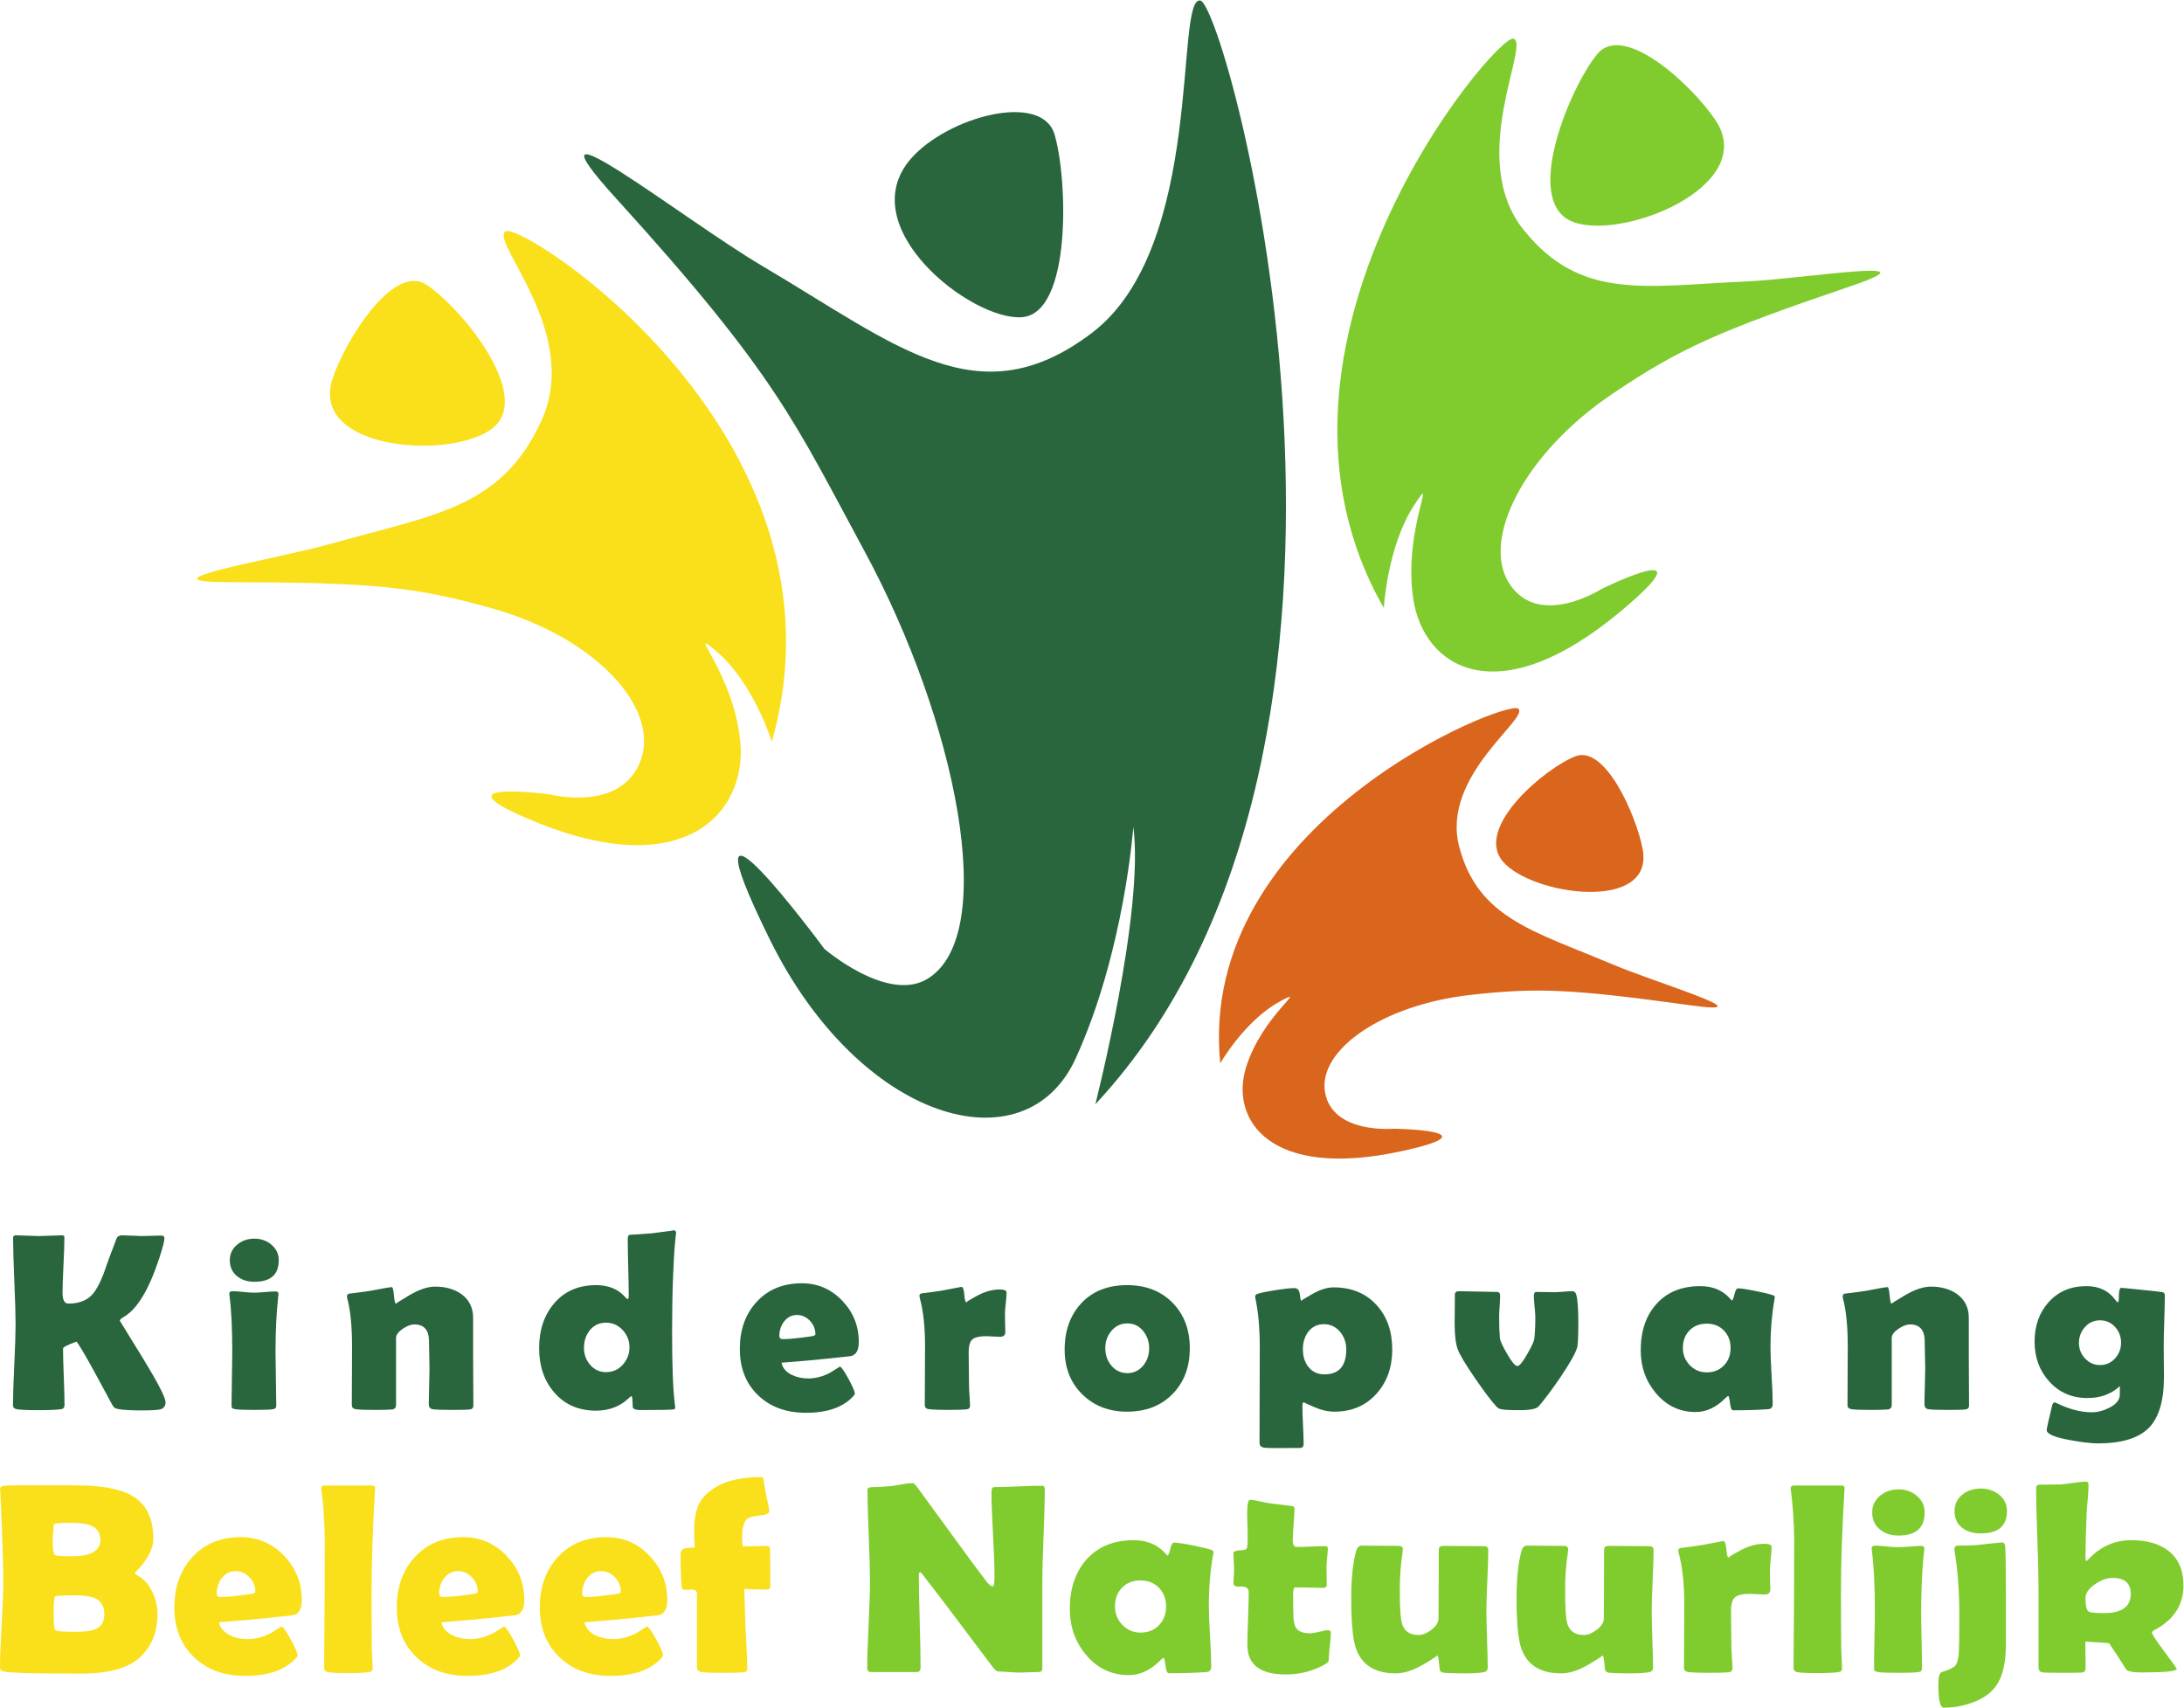 <?xml version="1.0" encoding="UTF-8" standalone="no"?>
<svg
   xmlns:dc="http://purl.org/dc/elements/1.1/"
   xmlns:cc="http://creativecommons.org/ns#"
   xmlns:rdf="http://www.w3.org/1999/02/22-rdf-syntax-ns#"
   xmlns:svg="http://www.w3.org/2000/svg"
   xmlns="http://www.w3.org/2000/svg"
   viewBox="0 0 446.813 349.333"
   height="349.333"
   width="446.813"
   xml:space="preserve"
   id="svg2"
   version="1.1"><defs
     id="defs6" /><g
     transform="matrix(1.333,0,0,-1.333,0,349.333)"
     id="g10"><g
       transform="scale(0.1)"
       id="g12"><path
         id="path14"
         style="fill:#29663d;fill-opacity:1;fill-rule:nonzero;stroke:none"
         d="m 1398.26,2377.34 c 55.7,63.66 200.14,103.3 220.17,37.11 20.04,-66.2 27.24,-274.4 -49.82,-280.56 -77,-6.14 -262.3,138.35 -170.35,243.45" /><path
         id="path16"
         style="fill:#29663d;fill-opacity:1;fill-rule:nonzero;stroke:none"
         d="m 946.121,2315.55 c -158.969,174.95 105.309,-33.14 222.519,-102.28 210.04,-123.96 333.51,-235.45 507.36,-103.38 173.83,132.08 126.17,516.26 166.17,509.99 39.98,-6.31 354.54,-1140.91 -161.11,-1693.958 0,0 75.49,295.818 58.32,425.668 0,0 -13.76,-191.62 -88.42,-355.16 -77.88,-170.571 -331.87,-96.84 -469.69,182.84 -146.23,296.79 83.96,-14.81 83.96,-14.81 0,0 97.06,-83.58 158.5,-45.83 110.77,68.06 43.95,395.8 -96.91,656.14 -106.85,197.46 -134.38,269.74 -380.699,540.78" /><path
         id="path18"
         style="fill:#f9e01b;fill-opacity:1;fill-rule:nonzero;stroke:none"
         d="m 510.496,2039.82 c 19.531,58.53 92.793,176.5 143.395,144.26 50.632,-32.26 163.925,-167.92 103.757,-219.22 -60.183,-51.27 -284.281,-36.34 -247.152,74.96" /><path
         id="path20"
         style="fill:#f9e01b;fill-opacity:1;fill-rule:nonzero;stroke:none"
         d="m 350.66,1727.23 c -143.222,0.32 70.348,34.42 158.231,59.22 157.5,44.45 261.484,54.36 322.406,189.43 60.937,135.07 -80.16,274.08 -55.285,289.8 24.863,15.71 541.528,-315.14 408.548,-783.29 0,0 -27.97,90.34 -84.57,138.27 -51.34,43.52 26.92,-31.37 36.33,-140.14 9.15,-105.81 -83.91,-215.14 -314.207,-121.29 -165.113,67.31 22.578,42.16 22.578,42.16 0,0 109.329,-28.2 138.653,52.56 29.326,80.76 -69.828,188.54 -227.875,232.97 -119.875,33.68 -182.926,39.78 -404.809,40.31" /><path
         id="path22"
         style="fill:#80cc2e;fill-opacity:1;fill-rule:nonzero;stroke:none"
         d="m 2633.09,2435.9 c -35.56,53.58 -140.55,150.98 -181.36,102.11 -40.83,-48.88 -114.51,-222.98 -40.97,-256.42 73.51,-33.36 289.89,52.42 222.33,154.31" /><path
         id="path24"
         style="fill:#80cc2e;fill-opacity:1;fill-rule:nonzero;stroke:none"
         d="m 2842.23,2182.07 c 133,45.23 -73.34,10.69 -160.7,6.76 -156.6,-7.06 -255.52,-30.24 -343.27,79.24 -87.8,109.48 11.23,286.08 -15.53,293.24 -26.73,7.16 -430.39,-469.84 -198.85,-873.78 0,0 5.16,94.76 46.68,158.13 37.68,57.54 -17.78,-38.32 -1.41,-144.8 15.93,-103.59 127.64,-178.51 319.96,-16.94 137.9,115.84 -30.71,33.06 -30.71,33.06 0,0 -95.09,-61.15 -140.95,6.56 -45.89,67.67 21.35,201.37 157.94,293.21 103.6,69.67 160.82,95.26 366.84,165.32" /><path
         id="path26"
         style="fill:#da651c;fill-opacity:1;fill-rule:nonzero;stroke:none"
         d="m 2521.13,1317.44 c -9.64,51.23 -57.3,160.26 -103.18,142.57 -45.86,-17.72 -155.72,-109.21 -111.41,-161.49 44.37,-52.23 232.85,-78.44 214.59,18.92" /><path
         id="path28"
         style="fill:#da651c;fill-opacity:1;fill-rule:nonzero;stroke:none"
         d="m 2595.81,1077.68 c 117.67,-16.22 -52.46,34.1 -120.77,62.92 -122.44,51.66 -206.36,71.11 -235.37,180.08 -29.03,109 108.43,197.73 90.47,212.45 -18,14.74 -493.8,-175.67 -457.36,-544.38 0,0 37.03,64.95 90.93,94.64 48.98,26.98 -26.97,-20.58 -51.59,-101.609 -23.97,-78.84 35.51,-172.101 239.24,-127.722 146.07,31.832 -12.02,34.41 -12.02,34.41 0,0 -94.18,-8.719 -105.67,55.652 -11.56,64.349 86.64,134.319 223.36,149.689 103.72,11.64 156.46,9 338.78,-16.13" /><path
         id="path30"
         style="fill:#29663d;fill-opacity:1;fill-rule:nonzero;stroke:none"
         d="m 254.047,468.691 c 0,-5.461 -2.348,-9.011 -7.035,-10.66 -3.805,-1.269 -13.824,-1.902 -30.055,-1.902 -15.594,0 -27.008,0.633 -34.23,1.902 -3.426,0.641 -5.676,1.297 -6.75,1.989 -1.079,0.71 -2.446,2.511 -4.09,5.429 -9.258,16.992 -18.449,33.981 -27.578,50.973 -15.09,27.379 -24.094,42.469 -27.008,45.258 -13.692,-4.942 -20.539,-8.489 -20.539,-10.649 0,-9.5 0.379,-23.871 1.141,-43.082 0.758,-19.211 1.141,-33.629 1.141,-43.258 0,-3.929 -1.715,-6.152 -5.137,-6.66 -6.59,-1.011 -18.512,-1.519 -35.75,-1.519 -16.488,0 -27.391,0.508 -32.715,1.519 -3.68,0.758 -5.519,2.731 -5.519,5.899 0,13.691 0.668,34.351 1.996,62 1.336,27.64 1.996,48.371 1.996,62.191 0,14.707 -0.633,36.809 -1.899,66.277 -1.27,29.481 -1.902,51.571 -1.902,66.293 0,2.778 1.332,4.18 3.992,4.18 3.93,0 9.859,-0.199 17.785,-0.57 7.926,-0.379 13.852,-0.582 17.781,-0.582 4.059,0 10.086,0.203 18.07,0.582 7.984,0.371 13.949,0.57 17.879,0.57 2.152,0 3.231,-1.152 3.231,-3.43 0,-9.39 -0.473,-23.55 -1.426,-42.5 C 96.473,659.98 96,645.809 96,636.43 c 0,-10.91 2.981,-16.36 8.938,-16.36 15.085,0 26.82,4.121 35.183,12.371 6.211,6.079 12.492,17.168 18.828,33.278 4.059,12.293 10.719,30.429 19.973,54.39 1.394,3.172 4.246,4.762 8.558,4.762 3.297,0 8.274,-0.199 14.93,-0.57 6.656,-0.379 11.633,-0.582 14.93,-0.582 3.422,0 8.523,0.133 15.312,0.39 6.782,0.25 11.821,0.379 15.118,0.379 3.046,0 4.566,-1.457 4.566,-4.379 0,-4.179 -2.664,-14.39 -7.988,-30.609 -15.727,-47.93 -33.789,-77.871 -54.207,-89.781 -4.184,-2.41 -6.274,-4.367 -6.274,-5.899 0,0.129 11.696,-18.879 35.086,-57.05 23.395,-38.161 35.094,-60.86 35.094,-68.079" /><path
         id="path32"
         style="fill:#29663d;fill-opacity:1;fill-rule:nonzero;stroke:none"
         d="m 427.805,686.629 c 0,-22.059 -12.43,-33.078 -37.278,-33.078 -10.648,0 -19.464,2.777 -26.433,8.371 -7.61,6.078 -11.414,14.316 -11.414,24.707 0,9.902 3.925,18.012 11.793,24.351 7.226,5.829 15.91,8.75 26.054,8.75 9.887,0 18.45,-2.98 25.672,-8.941 7.739,-6.34 11.606,-14.391 11.606,-24.16 z m -4.946,-141.297 c 0,-9.262 0.192,-23.051 0.571,-41.371 0.379,-18.32 0.57,-32.039 0.57,-41.172 0,-2.668 -1.59,-4.25 -4.754,-4.758 -4.312,-0.761 -14.012,-1.14 -29.101,-1.14 -15.211,0 -24.977,0.379 -29.286,1.14 -2.793,0.508 -4.504,1.328 -5.136,2.469 -0.254,0.512 -0.379,2.41 -0.379,5.699 0,8.75 0.187,21.91 0.57,39.481 0.379,17.558 0.57,30.769 0.57,39.652 0,35.996 -1.394,64.656 -4.183,85.957 -0.254,2.031 -0.383,3.359 -0.383,4 0,2.539 1.715,3.813 5.137,3.813 3.547,0 8.965,-0.391 16.261,-1.153 7.289,-0.758 12.774,-1.14 16.45,-1.14 3.675,0 9.195,0.312 16.547,0.953 7.355,0.629 12.867,0.949 16.546,0.949 3.043,0 4.563,-1.262 4.563,-3.801 0,-0.512 -0.125,-1.711 -0.375,-3.621 -2.793,-24.719 -4.188,-53.379 -4.188,-85.957" /><path
         id="path34"
         style="fill:#29663d;fill-opacity:1;fill-rule:nonzero;stroke:none"
         d="m 726.516,463.551 c 0,-3.43 -1.782,-5.391 -5.328,-5.903 -3.551,-0.507 -12.809,-0.757 -27.77,-0.757 -15.973,0 -25.863,0.379 -29.668,1.14 -3.805,0.758 -5.703,3.36 -5.703,7.789 0,5.969 0.191,14.961 0.566,27.02 0.379,12.039 0.571,21.109 0.571,27.191 0,4.688 -0.125,11.699 -0.379,21.02 -0.254,9.308 -0.375,16.328 -0.375,21.008 0,17.382 -7.551,26.062 -22.637,26.062 -4.941,0 -10.715,-2.16 -17.309,-6.473 -7.101,-4.82 -10.648,-9.566 -10.648,-14.257 v -102.7 c 0,-4.191 -1.969,-6.531 -5.898,-7.043 -4.438,-0.507 -13.5,-0.757 -27.196,-0.757 -14.836,0 -24.472,0.379 -28.906,1.14 -3.938,0.641 -5.898,2.731 -5.898,6.278 0,9.882 0.062,24.793 0.191,44.691 0.125,19.91 0.187,34.871 0.187,44.891 0,31.57 -2.468,56.359 -7.418,74.359 -0.253,1.141 -0.378,2.102 -0.378,2.859 0,2.02 0.953,3.422 2.851,4.18 7.988,0.891 18.645,2.281 31.953,4.191 20.16,3.918 31.508,5.879 34.043,5.879 1.399,0 2.477,-4.269 3.235,-12.828 0.757,-8.562 1.839,-12.84 3.234,-12.84 -1.395,0 5.422,4.411 20.445,13.219 15.024,8.809 28.18,13.219 39.461,13.219 16.106,0 29.543,-3.801 40.324,-11.41 12.039,-8.75 18.067,-20.93 18.067,-36.52 v -60.668 c 0,-8.242 0.062,-20.57 0.191,-36.992 0.121,-16.43 0.192,-28.75 0.192,-36.988" /><path
         id="path36"
         style="fill:#29663d;fill-opacity:1;fill-rule:nonzero;stroke:none"
         d="m 966.074,553.129 c 0,10.012 -3.484,18.793 -10.461,26.34 -6.976,7.543 -15.402,11.312 -25.297,11.312 -10.394,0 -18.668,-3.769 -24.82,-11.312 -6.144,-7.547 -9.223,-16.59 -9.223,-27.098 0,-10.281 3.106,-18.961 9.325,-26.062 6.336,-7.61 14.578,-11.411 24.718,-11.411 10.149,0 18.645,3.801 25.489,11.411 6.847,7.613 10.269,16.55 10.269,26.82 z m 71.706,174.781 c 0,2.789 -0.51,-1.39 -1.53,-12.551 -1.39,-14.078 -2.47,-32.078 -3.23,-54.019 -1.01,-24.852 -1.52,-53.121 -1.52,-84.82 0,-52.372 1.45,-89.641 4.37,-111.829 0.26,-2.41 0.38,-3.929 0.38,-4.57 0,-1.402 -0.95,-2.223 -2.85,-2.473 -4.56,-0.628 -21.36,-0.949 -50.396,-0.949 -6.848,0 -10.781,1.332 -11.793,4 -0.254,4.813 -0.508,9.633 -0.762,14.449 -0.129,1.024 -0.636,2.024 -1.523,3.043 -0.758,-0.382 -1.707,-1.14 -2.852,-2.281 -13.691,-13.449 -30.808,-20.16 -51.351,-20.16 -26.754,0 -48.18,9.379 -64.285,28.148 -15.34,17.872 -23.012,40.442 -23.012,67.711 0,27.629 7.547,50.403 22.633,68.282 15.976,19.007 37.531,28.519 64.664,28.519 19.144,0 34.047,-6.082 44.695,-18.262 1.773,-2.027 3.043,-3.039 3.805,-3.039 1.14,0 1.711,1.641 1.711,4.942 0,9.769 -0.254,24.347 -0.758,43.738 -0.508,19.41 -0.762,33.922 -0.762,43.563 0,3.679 1.012,5.769 3.039,6.277 8.117,0.383 19.274,1.141 33.473,2.281 25.364,3.168 36.584,4.75 33.664,4.75 2.79,0 4.19,-1.582 4.19,-4.75" /><path
         id="path38"
         style="fill:#29663d;fill-opacity:1;fill-rule:nonzero;stroke:none"
         d="m 1251.47,572.898 c 0,7.872 -2.79,14.782 -8.36,20.743 -5.59,5.949 -12.24,8.929 -19.98,8.929 -7.98,0 -14.58,-3.359 -19.78,-10.082 -4.81,-6.207 -7.22,-13.5 -7.22,-21.867 0,-3.422 1.78,-5.133 5.33,-5.133 9.37,0 23.96,1.461 43.74,4.383 4.18,0.617 6.27,1.641 6.27,3.027 z m 66.57,-11.597 c 0,-12.801 -4.12,-20.102 -12.36,-21.871 -1.4,-0.258 -14.52,-1.641 -39.37,-4.18 -14.96,-1.648 -37.28,-3.621 -66.95,-5.898 1.78,-8.243 7.16,-14.52 16.17,-18.832 7.35,-3.54 15.72,-5.321 25.1,-5.321 11.29,0 22.64,3.051 34.05,9.129 4.81,3.043 9.63,6.082 14.45,9.133 2.67,-1.27 7.13,-7.742 13.41,-19.402 6.28,-11.668 9.41,-19.09 9.41,-22.258 0,-0.891 -0.94,-2.34 -2.85,-4.371 -15.47,-16.621 -39.5,-24.918 -72.08,-24.918 -30.18,0 -54.52,8.808 -73.03,26.437 -19.02,17.879 -28.53,41.781 -28.53,71.711 0,29.16 8.49,53.051 25.48,71.699 17.5,19.262 40.71,28.903 69.61,28.903 24.35,0 45.01,-8.871 62,-26.633 17,-17.738 25.49,-38.848 25.49,-63.328" /><path
         id="path40"
         style="fill:#29663d;fill-opacity:1;fill-rule:nonzero;stroke:none"
         d="m 1542.96,576.52 c 0,-4.938 -2.73,-7.411 -8.18,-7.411 -2.41,0 -5.93,0.153 -10.55,0.461 -4.64,0.328 -8.09,0.481 -10.37,0.481 -10.53,0 -17.69,-1.653 -21.49,-4.942 -3.81,-3.3 -5.7,-9.961 -5.7,-19.968 0,-5.461 0.09,-13.731 0.28,-24.821 0.19,-11.101 0.29,-19.371 0.29,-24.82 0,-3.68 0.25,-9.172 0.75,-16.449 0.51,-7.301 0.76,-12.723 0.76,-16.262 0,-3.051 -2.08,-4.758 -6.27,-5.141 -6.09,-0.507 -15.4,-0.757 -27.96,-0.757 -12.04,0 -21.68,0.379 -28.9,1.14 -4.19,0.508 -6.28,2.598 -6.28,6.278 0,10.14 0.06,25.32 0.19,45.55 0.12,20.219 0.19,35.411 0.19,45.539 0,29.801 -2.73,54.34 -8.18,73.614 -0.26,1.136 -0.38,2.097 -0.38,2.847 0,1.903 0.95,3.172 2.85,3.813 6.97,0.758 17.18,2.156 30.62,4.18 20.03,3.929 30.37,5.898 31,5.898 2.29,0 3.74,-4 4.37,-11.988 0.64,-7.981 1.78,-11.981 3.43,-11.981 -1.77,0 3.43,3.328 15.6,9.989 12.17,6.652 23.89,9.98 35.18,9.98 7.1,0 10.65,-1.52 10.65,-4.559 0,-3.679 -0.38,-8.882 -1.14,-15.589 -0.76,-7.231 -1.21,-12.442 -1.33,-15.602 0,-3.68 0.06,-8.559 0.19,-14.648 0.25,-7.481 0.38,-12.422 0.38,-14.832" /><path
         id="path42"
         style="fill:#29663d;fill-opacity:1;fill-rule:nonzero;stroke:none"
         d="m 1763.7,551.609 c 0,10 -3.12,18.852 -9.32,26.532 -6.22,7.66 -14.27,11.5 -24.16,11.5 -10.02,0 -18.26,-3.93 -24.73,-11.789 -6.08,-7.364 -9.12,-16.114 -9.12,-26.243 0,-10.281 3.04,-19.089 9.12,-26.437 6.47,-7.863 14.71,-11.801 24.73,-11.801 9.89,0 18.07,3.938 24.53,11.801 5.97,7.348 8.95,16.156 8.95,26.437 z m 62.38,0 c 0,-28.91 -8.85,-52.379 -26.53,-70.379 -17.69,-18 -40.93,-27.011 -69.71,-27.011 -27.89,0 -50.85,8.883 -68.85,26.633 -18,17.757 -27.01,40.578 -27.01,68.468 0,29.41 8.63,53.282 25.87,71.61 17.24,18.32 40.57,27.48 69.99,27.48 28.65,0 51.85,-8.969 69.61,-26.91 17.75,-17.941 26.63,-41.238 26.63,-69.891" /><path
         id="path44"
         style="fill:#29663d;fill-opacity:1;fill-rule:nonzero;stroke:none"
         d="m 2066.21,549.898 c 0,10.133 -3.11,19.012 -9.32,26.622 -6.72,7.992 -15.02,11.98 -24.91,11.98 -10.15,0 -18.26,-3.988 -24.35,-11.98 -5.32,-7.231 -7.99,-16.11 -7.99,-26.622 0,-10.789 2.79,-19.718 8.37,-26.82 5.96,-7.738 14.2,-11.598 24.73,-11.598 22.31,0 33.47,12.801 33.47,38.418 z m 70.56,-0.378 c 0,-27.141 -7.99,-49.641 -23.96,-67.52 -16.49,-18.52 -38.11,-27.781 -64.86,-27.781 -9.76,0 -20.22,2.41 -31.38,7.242 -11.15,4.809 -16.23,7.23 -15.22,7.23 -1.65,0 -2.47,-1.91 -2.47,-5.722 0,-6.457 0.31,-16.188 0.95,-29.188 0.63,-13 0.96,-22.722 0.96,-29.199 0,-4.051 -2.09,-6.082 -6.28,-6.082 l -38.8,-0.191 c -8.75,0 -14.4,0.32 -16.93,0.953 -3.8,0.886 -5.7,3.226 -5.7,7.039 l 0.38,146.449 c 0,29.539 -2.22,54.449 -6.66,74.738 -0.25,1.262 -0.38,2.352 -0.38,3.242 0,1.891 0.76,3.161 2.29,3.801 4.94,1.899 14.38,3.918 28.34,6.078 13.56,2.161 23.38,3.231 29.47,3.231 4.95,0 7.76,-3.262 8.47,-9.789 0.69,-6.531 1.55,-9.801 2.56,-9.801 -1.27,0 4.15,3.461 16.26,10.371 12.11,6.91 23.11,10.359 33,10.359 27.51,0 49.51,-9.058 66,-27.191 15.97,-17.488 23.96,-40.258 23.96,-68.269" /><path
         id="path46"
         style="fill:#29663d;fill-opacity:1;fill-rule:nonzero;stroke:none"
         d="m 2422.36,590.02 c 0,-21.68 -0.7,-34.489 -2.1,-38.411 -2.91,-9.007 -11.66,-24.289 -26.24,-45.839 -12.69,-18.508 -23.53,-32.969 -32.52,-43.36 -3.3,-3.941 -13.25,-5.898 -29.86,-5.898 -14.46,0 -23.84,0.508 -28.15,1.519 -2.66,0.641 -4.88,1.91 -6.66,3.809 -7.61,8.23 -18.45,22.558 -32.52,42.98 -15.1,21.93 -24.09,36.961 -27.01,45.078 -3.17,8.743 -4.76,21.864 -4.76,39.364 0,4.937 0.07,12.386 0.2,22.347 0.13,9.95 0.18,17.469 0.18,22.532 0,3.308 2.22,4.961 6.66,4.961 6.47,0 16.2,-0.204 29.19,-0.582 13,-0.379 22.74,-0.571 29.2,-0.571 2.91,0 4.38,-1.969 4.38,-5.898 0,-3.551 -0.26,-8.903 -0.76,-16.071 -0.51,-7.16 -0.76,-12.582 -0.76,-16.261 0,-13.18 0.38,-23.957 1.14,-32.328 0.38,-4.313 4.05,-12.43 11.02,-24.352 7.23,-12.551 12.49,-18.828 15.79,-18.828 3.17,0 8.25,6.148 15.22,18.461 6.72,11.527 10.33,19.387 10.84,23.566 1.01,9.012 1.52,19.922 1.52,32.723 0,3.68 -0.38,9.23 -1.14,16.641 -0.76,7.418 -1.14,12.898 -1.14,16.449 0,3.929 1.33,5.898 3.99,5.898 3.05,0 7.58,-0.07 13.6,-0.187 6.02,-0.133 10.55,-0.192 13.6,-0.192 3.05,0 7.64,0.258 13.79,0.762 6.15,0.496 10.74,0.77 13.79,0.77 3.16,0 5.26,-1.653 6.28,-4.961 2.14,-7.219 3.23,-21.93 3.23,-44.121" /><path
         id="path48"
         style="fill:#29663d;fill-opacity:1;fill-rule:nonzero;stroke:none"
         d="m 2656.02,551.988 c 0,10.774 -3.39,19.684 -10.18,26.711 -6.78,7.051 -15.62,10.563 -26.53,10.563 -10.9,0 -19.72,-3.481 -26.43,-10.461 -6.72,-6.973 -10.08,-15.922 -10.08,-26.813 0,-10.277 3.54,-19.09 10.65,-26.437 7.1,-7.352 15.72,-11.031 25.86,-11.031 10.78,0 19.59,3.511 26.44,10.55 6.85,7.039 10.27,16.012 10.27,26.918 z m 61.24,1.141 c 0,-9.77 0.58,-24.289 1.71,-43.559 1.14,-19.269 1.72,-33.73 1.72,-43.371 0,-5.058 -2.23,-7.789 -6.66,-8.168 -15.72,-1.14 -33.73,-1.711 -54.02,-1.711 -2.41,0 -4.02,3.641 -4.85,10.942 -0.82,7.277 -1.81,11 -2.94,11.117 -1.01,-0.508 -2.35,-1.59 -3.99,-3.231 -14.21,-14.339 -29.43,-21.488 -45.65,-21.488 -24.72,0 -45.2,9.762 -61.43,29.281 -15.34,18.258 -23.02,40.071 -23.02,65.43 0,29.289 7.93,52.867 23.78,70.75 16.48,18.508 39.05,27.77 67.7,27.77 19.91,0 35.63,-6.969 47.17,-20.922 0.51,-0.629 0.95,-0.957 1.33,-0.957 1.14,0 2.44,3.078 3.91,9.226 1.45,6.153 3.19,9.223 5.22,9.223 4.69,0 13.63,-1.332 26.82,-3.981 12.56,-2.539 21.55,-4.699 27.01,-6.48 1.89,-0.762 2.85,-1.781 2.85,-3.039 0,-0.5 -0.19,-1.84 -0.58,-3.992 -4.05,-22.949 -6.08,-47.239 -6.08,-72.84" /><path
         id="path50"
         style="fill:#29663d;fill-opacity:1;fill-rule:nonzero;stroke:none"
         d="m 3022.07,463.551 c 0,-3.43 -1.78,-5.391 -5.33,-5.903 -3.55,-0.507 -12.81,-0.757 -27.77,-0.757 -15.98,0 -25.86,0.379 -29.67,1.14 -3.8,0.758 -5.7,3.36 -5.7,7.789 0,5.969 0.18,14.961 0.57,27.02 0.38,12.039 0.57,21.109 0.57,27.191 0,4.688 -0.13,11.699 -0.38,21.02 -0.25,9.308 -0.38,16.328 -0.38,21.008 0,17.382 -7.55,26.062 -22.64,26.062 -4.94,0 -10.71,-2.16 -17.3,-6.473 -7.1,-4.82 -10.66,-9.566 -10.66,-14.257 v -102.7 c 0,-4.191 -1.96,-6.531 -5.88,-7.043 -4.45,-0.507 -13.51,-0.757 -27.2,-0.757 -14.84,0 -24.47,0.379 -28.92,1.14 -3.92,0.641 -5.89,2.731 -5.89,6.278 0,9.882 0.06,24.793 0.19,44.691 0.13,19.91 0.19,34.871 0.19,44.891 0,31.57 -2.48,56.359 -7.42,74.359 -0.25,1.141 -0.38,2.102 -0.38,2.859 0,2.02 0.95,3.422 2.85,4.18 7.99,0.891 18.65,2.281 31.96,4.191 20.15,3.918 31.5,5.879 34.04,5.879 1.4,0 2.47,-4.269 3.23,-12.828 0.76,-8.562 1.84,-12.84 3.23,-12.84 -1.39,0 5.42,4.411 20.45,13.219 15.02,8.809 28.18,13.219 39.47,13.219 16.1,0 29.54,-3.801 40.32,-11.41 12.04,-8.75 18.06,-20.93 18.06,-36.52 v -60.668 c 0,-8.242 0.06,-20.57 0.19,-36.992 0.13,-16.43 0.2,-28.75 0.2,-36.988" /><path
         id="path52"
         style="fill:#29663d;fill-opacity:1;fill-rule:nonzero;stroke:none"
         d="m 3255.35,560.16 c 0,9.262 -3.08,17.281 -9.22,24.059 -6.15,6.781 -13.86,10.179 -23.11,10.179 -9.26,0 -16.96,-3.457 -23.11,-10.367 -6.16,-6.91 -9.22,-14.992 -9.22,-24.25 0,-9.261 3.13,-17.25 9.41,-23.972 6.27,-6.707 13.92,-10.071 22.92,-10.071 9.25,0 16.96,3.422 23.11,10.274 6.14,6.847 9.22,14.886 9.22,24.148 z m 65.81,-52.68 c 0,-36.14 -7.61,-62.07 -22.83,-77.789 -15.72,-16.101 -41.84,-24.152 -78.35,-24.152 -10.66,0 -25.17,1.711 -43.56,5.141 -23.46,4.3 -35.18,9.379 -35.18,15.211 0,2.398 2.72,14.839 8.18,37.281 0.88,3.539 2.27,5.316 4.18,5.316 0.63,-0.129 1.33,-0.379 2.09,-0.758 19.53,-9.64 37.6,-14.449 54.21,-14.449 9.13,0 18.19,2.278 27.19,6.84 10.9,5.449 16.36,12.301 16.36,20.551 v 12.726 c -12.94,-12.168 -29.55,-18.25 -49.83,-18.25 -23.84,0 -43.43,8.551 -58.77,25.672 -14.84,16.489 -22.25,36.77 -22.25,60.86 0,24.218 7.1,44.32 21.3,60.3 14.84,16.61 34.23,24.911 58.19,24.911 19.16,0 33.79,-6.852 43.94,-20.539 2.03,-2.793 3.43,-4.192 4.19,-4.192 1.13,0 1.71,2.289 1.71,6.852 0,10.136 1.14,15.207 3.42,15.207 2.03,0 12.99,-1.039 32.91,-3.129 19.9,-2.09 30.23,-3.262 30.99,-3.52 2.16,-0.761 3.24,-2.41 3.24,-4.949 0,-8.742 -0.29,-21.812 -0.85,-39.18 -0.58,-17.363 -0.86,-30.429 -0.86,-39.171 0,-5.2 0.05,-13 0.18,-23.399 0.13,-10.402 0.2,-18.191 0.2,-23.391" /><path
         id="path54"
         style="fill:#f9e01b;fill-opacity:1;fill-rule:nonzero;stroke:none"
         d="m 160.172,143.461 c 0,12.23 -5.098,20.508 -15.285,24.848 -6.524,2.73 -17.117,4.089 -31.789,4.089 -17.528,0 -27.032,-0.648 -28.528,-1.937 -1.5,-1.301 -2.242,-9.621 -2.242,-24.973 0,-16.019 0.879,-24.886 2.648,-26.59 1.762,-1.699 11.547,-2.539 29.343,-2.539 14.668,0 24.993,1.153 30.973,3.461 9.918,3.942 14.879,11.821 14.879,23.641 z m -6.113,113.91 c 0,11.68 -5.844,19.418 -17.528,23.231 -6.519,2.039 -17.254,3.058 -32.195,3.058 -14.672,0 -22.008,-1.101 -22.008,-3.269 0,-2.571 -0.238,-6.481 -0.711,-11.711 -0.48,-5.231 -0.719,-9.141 -0.719,-11.719 0,-13.59 1.156,-21.191 3.465,-22.832 1.496,-1.219 10.117,-1.82 25.879,-1.82 29.211,0 43.817,8.351 43.817,25.062 z m 87.621,-114.73 c 0,-24.993 -7.813,-45.711 -23.438,-62.153 -17.797,-18.879 -49.039,-28.316 -93.734,-28.316 -3.395,0 -8.285,0.066 -14.668,0.199 -6.524,0 -11.348,0 -14.469,0 -50.133,0 -79.953,1.02 -89.457,3.051 C 1.969,56.238 0,58.34 0,61.738 0,76.281 0.848,98.281 2.551,127.77 4.25,157.25 5.098,179.32 5.098,194 c 0,15.75 -0.816,45.371 -2.445,88.84 -0.406,11.14 -1.16,27.851 -2.242,50.129 l -0.207,2.851 c -0.133,2.578 2.004,4.141 6.422,4.692 4.414,0.539 20.137,0.808 47.172,0.808 43.336,0 68.676,-0.129 76.008,-0.41 33.422,-1.219 58.078,-6.648 73.968,-16.301 21.063,-12.91 31.586,-34.699 31.586,-65.41 0,-8.008 -2.445,-16.5 -7.332,-25.469 -3.535,-6.378 -8.156,-12.769 -13.855,-19.16 -5.031,-5.558 -7.539,-8.14 -7.539,-7.742 0,-0.949 1.762,-2.437 5.297,-4.476 9.508,-5.43 16.976,-14.071 22.41,-25.883 4.894,-10.598 7.34,-21.879 7.34,-33.828" /><path
         id="path56"
         style="fill:#f9e01b;fill-opacity:1;fill-rule:nonzero;stroke:none"
         d="m 391.898,177.691 c 0,8.43 -2.988,15.829 -8.964,22.219 -5.981,6.379 -13.11,9.578 -21.395,9.578 -8.559,0 -15.625,-3.609 -21.191,-10.797 -5.168,-6.66 -7.746,-14.48 -7.746,-23.441 0,-3.668 1.902,-5.5 5.703,-5.5 10.054,0 25.679,1.551 46.871,4.68 4.48,0.679 6.722,1.769 6.722,3.261 z m 71.325,-12.429 c 0,-13.723 -4.418,-21.543 -13.246,-23.434 -1.497,-0.269 -15.559,-1.769 -42.184,-4.476 -16.031,-1.774 -39.938,-3.883 -71.73,-6.321 1.906,-8.84 7.675,-15.562 17.328,-20.179 7.875,-3.801 16.839,-5.704 26.89,-5.704 12.09,0 24.254,3.262 36.481,9.782 5.164,3.261 10.324,6.519 15.484,9.781 2.856,-1.359 7.641,-8.289 14.363,-20.781 6.731,-12.5 10.09,-20.45 10.09,-23.852 0,-0.949 -1.015,-2.508 -3.054,-4.688 -16.575,-17.789 -42.321,-26.691 -77.235,-26.691 -32.328,0 -58.414,9.449 -78.246,28.332 -20.375,19.16 -30.566,44.758 -30.566,76.821 0,31.238 9.101,56.859 27.304,76.828 18.75,20.64 43.61,30.961 74.586,30.961 26.078,0 48.223,-9.512 66.426,-28.52 18.203,-19.019 27.309,-41.641 27.309,-67.859" /><path
         id="path58"
         style="fill:#f9e01b;fill-opacity:1;fill-rule:nonzero;stroke:none"
         d="m 570.242,177.289 c 0,-37.09 0.133,-65.559 0.41,-85.379 0,-3.141 0.203,-8.5 0.614,-16.109 0.406,-6.922 0.609,-12.289 0.609,-16.09 0,-2.852 -1.699,-4.562 -5.094,-5.101 -6.113,-1.078 -17.117,-1.629 -33.011,-1.629 -16.305,0 -26.696,0.551 -31.176,1.629 -2.992,0.68 -4.688,2.512 -5.098,5.5 0,0.41 0,3.332 0,8.77 0,12.09 0.137,30.191 0.41,54.312 0.27,24.11 0.407,42.141 0.407,54.098 0,57.051 0.066,83.07 0.203,78.043 -0.407,30.027 -2.11,55.898 -5.094,77.637 -0.274,1.5 -0.41,2.652 -0.41,3.461 0,2.992 1.769,4.48 5.301,4.48 h 72.746 c 3.394,0 4.957,-1.422 4.687,-4.281 l -0.203,-3.66 c -3.535,-58.688 -5.301,-110.578 -5.301,-155.68" /><path
         id="path60"
         style="fill:#f9e01b;fill-opacity:1;fill-rule:nonzero;stroke:none"
         d="m 733.305,177.691 c 0,8.43 -2.989,15.829 -8.965,22.219 -5.981,6.379 -13.11,9.578 -21.395,9.578 -8.558,0 -15.625,-3.609 -21.191,-10.797 -5.168,-6.66 -7.746,-14.48 -7.746,-23.441 0,-3.668 1.898,-5.5 5.703,-5.5 10.055,0 25.68,1.551 46.871,4.68 4.481,0.679 6.723,1.769 6.723,3.261 z m 71.324,-12.429 c 0,-13.723 -4.418,-21.543 -13.246,-23.434 -1.496,-0.269 -15.559,-1.769 -42.184,-4.476 -16.031,-1.774 -39.937,-3.883 -71.726,-6.321 1.902,-8.84 7.672,-15.562 17.324,-20.179 7.875,-3.801 16.84,-5.704 26.891,-5.704 12.089,0 24.253,3.262 36.48,9.782 5.16,3.261 10.324,6.519 15.484,9.781 2.856,-1.359 7.641,-8.289 14.368,-20.781 6.726,-12.5 10.085,-20.45 10.085,-23.852 0,-0.949 -1.015,-2.508 -3.054,-4.688 -16.574,-17.789 -42.321,-26.691 -77.235,-26.691 -32.328,0 -58.414,9.449 -78.246,28.332 -20.375,19.16 -30.566,44.758 -30.566,76.821 0,31.238 9.101,56.859 27.305,76.828 18.75,20.64 43.609,30.961 74.586,30.961 26.078,0 48.222,-9.512 66.425,-28.52 18.203,-19.019 27.309,-41.641 27.309,-67.859" /><path
         id="path62"
         style="fill:#f9e01b;fill-opacity:1;fill-rule:nonzero;stroke:none"
         d="m 952.809,177.691 c 0,8.43 -2.989,15.829 -8.965,22.219 -5.985,6.379 -13.114,9.578 -21.399,9.578 -8.558,0 -15.625,-3.609 -21.191,-10.797 -5.164,-6.66 -7.742,-14.48 -7.742,-23.441 0,-3.668 1.898,-5.5 5.703,-5.5 10.055,0 25.68,1.551 46.871,4.68 4.48,0.679 6.723,1.769 6.723,3.261 z m 71.321,-12.429 c 0,-13.723 -4.42,-21.543 -13.25,-23.434 -1.49,-0.269 -15.552,-1.769 -42.181,-4.476 -16.027,-1.774 -39.933,-3.883 -71.726,-6.321 1.906,-8.84 7.675,-15.562 17.324,-20.179 7.875,-3.801 16.84,-5.704 26.894,-5.704 12.09,0 24.254,3.262 36.481,9.782 5.16,3.261 10.32,6.519 15.48,9.781 2.86,-1.359 7.648,-8.289 14.368,-20.781 6.73,-12.5 10.09,-20.45 10.09,-23.852 0,-0.949 -1.02,-2.508 -3.06,-4.688 -16.57,-17.789 -42.32,-26.691 -77.23,-26.691 -32.332,0 -58.414,9.449 -78.25,28.332 -20.375,19.16 -30.562,44.758 -30.562,76.821 0,31.238 9.097,56.859 27.305,76.828 18.75,20.64 43.605,30.961 74.582,30.961 26.082,0 48.222,-9.512 66.425,-28.52 18.2,-19.019 27.31,-41.641 27.31,-67.859" /><path
         id="path64"
         style="fill:#f9e01b;fill-opacity:1;fill-rule:nonzero;stroke:none"
         d="m 1182.3,186.051 c 0,-3.262 -1.77,-4.891 -5.3,-4.891 -14.67,0 -26.22,0.41 -34.64,1.219 0.41,-10.188 0.81,-24.391 1.22,-42.59 0.14,-7.75 0.75,-21.187 1.84,-40.34 0.95,-17.258 1.43,-30.711 1.43,-40.348 0,-2.863 -1.91,-4.492 -5.71,-4.902 -4.62,-0.527 -16.17,-0.809 -34.65,-0.809 -15.35,0 -25.33,0.41 -29.95,1.219 -4.62,0.812 -6.93,3.602 -6.93,8.359 V 175.25 c 0,3.93 -2.72,5.91 -8.15,5.91 -0.95,0 -2.48,-0.07 -4.58,-0.211 -2.11,-0.14 -3.64,-0.199 -4.59,-0.199 -3.8,0 -5.77,1.09 -5.91,3.262 -1.22,11.808 -1.83,29 -1.83,51.547 0,5.031 2.58,8.089 7.74,9.171 4.62,0.411 9.31,0.75 14.06,1.032 -0.68,10.859 -1.02,19.347 -1.02,25.457 0,23.371 4.55,40.363 13.65,50.953 18.07,21.058 47.28,31.578 87.63,31.578 2.72,0 4.35,-0.809 4.89,-2.441 1.09,-6.11 2.65,-15.149 4.69,-27.11 0.13,-1.078 1.02,-4.879 2.65,-11.398 1.22,-5.031 1.83,-8.903 1.83,-11.621 0,-3.258 -4.83,-5.371 -14.47,-6.309 -11.14,-1.23 -18,-3.262 -20.58,-6.121 -4.48,-4.891 -6.72,-14.469 -6.72,-28.738 0,-4.481 0.33,-8.692 1.02,-12.621 3.8,0 9.7,0.121 17.72,0.398 8.02,0.27 14.06,0.41 18.14,0.41 4.07,0 6.11,-1.5 6.11,-4.488 0,-6.379 0.07,-15.992 0.2,-28.832 0.14,-12.84 0.21,-22.438 0.21,-28.828" /><path
         id="path66"
         style="fill:#80cc2e;fill-opacity:1;fill-rule:nonzero;stroke:none"
         d="m 1603.58,334.191 c 0,-15.492 -0.64,-38.75 -1.93,-69.793 -1.29,-31.046 -1.94,-54.378 -1.94,-70 V 60.109 c 0,-3.66 -1.97,-5.5 -5.91,-5.5 -3.26,0 -8.18,-0.129 -14.77,-0.41 -6.59,-0.258 -11.52,-0.398 -14.77,-0.398 -3.54,0 -8.84,0.277 -15.9,0.809 -7.06,0.539 -12.36,0.812 -15.89,0.812 -2.45,0 -5.37,2.25 -8.76,6.726 -9.78,13.184 -31.8,42.383 -66.03,87.633 -9.37,12.629 -23.64,31.239 -42.79,55.828 -0.54,0.821 -1.56,1.629 -3.06,2.442 -1.09,-0.949 -1.62,-2.442 -1.62,-4.481 0,-15.75 0.43,-39.398 1.32,-70.91 0.88,-31.519 1.32,-55.16 1.32,-70.922 0,-4.75 -1.83,-7.129 -5.5,-7.129 h -70.5 c -3.95,0 -5.92,2.109 -5.92,6.32 0,14.672 0.72,36.82 2.15,66.429 1.42,29.621 2.13,51.821 2.13,66.641 0,15.609 -0.64,38.98 -1.93,70.102 -1.29,31.097 -1.94,54.398 -1.94,69.886 0,2.992 2.65,4.481 7.95,4.481 7.88,0 17.59,0.543 29.14,1.633 2.72,0.269 8.08,1.148 16.1,2.648 6.79,1.219 12.15,1.832 16.1,1.832 1.63,0 4.14,-2.312 7.53,-6.922 l 76.01,-104.129 c 6.79,-9.383 17.05,-23.101 30.77,-41.16 3.39,-4.223 6.32,-6.32 8.77,-6.32 1.76,0 2.64,5.289 2.64,15.89 0,14.258 -0.78,35.731 -2.34,64.387 -1.56,28.66 -2.34,50.203 -2.34,64.602 0,5.019 1.43,7.539 4.28,7.539 8.15,0 20.44,0.34 36.88,1.019 16.44,0.684 28.73,1.024 36.88,1.024 2.58,0 3.87,-2.114 3.87,-6.321" /><path
         id="path68"
         style="fill:#80cc2e;fill-opacity:1;fill-rule:nonzero;stroke:none"
         d="m 1789.66,155.281 c 0,11.539 -3.63,21.09 -10.9,28.629 -7.26,7.539 -16.74,11.309 -28.42,11.309 -11.68,0 -21.13,-3.739 -28.32,-11.207 -7.21,-7.473 -10.8,-17.051 -10.8,-28.731 0,-11.011 3.79,-20.449 11.4,-28.32 7.61,-7.879 16.85,-11.832 27.72,-11.832 11.54,0 20.98,3.769 28.33,11.312 7.33,7.539 10.99,17.149 10.99,28.84 z m 65.62,1.219 c 0,-10.461 0.61,-26.02 1.83,-46.66 1.22,-20.66 1.84,-36.141 1.84,-46.469 0,-5.43 -2.37,-8.352 -7.13,-8.762 -16.84,-1.219 -36.14,-1.828 -57.87,-1.828 -2.59,0 -4.32,3.898 -5.2,11.719 -0.88,7.809 -1.94,11.781 -3.16,11.922 -1.08,-0.551 -2.51,-1.703 -4.28,-3.473 -15.21,-15.348 -31.52,-23.02 -48.9,-23.02 -26.5,0 -48.43,10.449 -65.82,31.379 -16.44,19.562 -24.66,42.921 -24.66,70.101 0,31.379 8.49,56.641 25.47,75.801 17.66,19.828 41.84,29.75 72.55,29.75 21.32,0 38.17,-7.473 50.53,-22.422 0.54,-0.68 1.02,-1.008 1.43,-1.008 1.22,0 2.62,3.289 4.18,9.879 1.56,6.578 3.43,9.879 5.6,9.879 5.02,0 14.6,-1.418 28.73,-4.269 13.45,-2.731 23.1,-5.032 28.94,-6.938 2.03,-0.812 3.06,-1.902 3.06,-3.262 0,-0.539 -0.21,-1.968 -0.62,-4.281 -4.34,-24.59 -6.52,-50.598 -6.52,-78.039" /><path
         id="path70"
         style="fill:#80cc2e;fill-opacity:1;fill-rule:nonzero;stroke:none"
         d="m 2042.59,114.32 c 0,-4.07 -0.51,-10.261 -1.52,-18.539 -1.03,-8.301 -1.53,-14.371 -1.53,-18.25 0,-3.859 -0.4,-6.34 -1.22,-7.43 -0.82,-1.09 -3.06,-2.652 -6.72,-4.691 -17.53,-9.641 -36.96,-14.469 -58.28,-14.469 -39.27,0 -58.9,15.008 -58.9,45.039 0,8.969 0.34,22.442 1.02,40.45 0.68,18 1.02,31.48 1.02,40.449 0,5.98 -3.47,8.961 -10.39,8.961 -0.55,0 -1.43,0 -2.65,0 -1.23,-0.129 -2.11,-0.199 -2.65,-0.199 -5.17,0 -7.75,1.828 -7.75,5.507 0,2.161 0.18,5.493 0.51,9.981 0.34,4.48 0.52,7.812 0.52,9.98 0,2.86 -0.18,7.2 -0.52,13.039 -0.33,5.84 -0.51,10.192 -0.51,13.043 0,2.719 4.35,4.207 13.05,4.481 4.89,0.137 7.54,1.5 7.95,4.09 0.81,5.148 1.08,13.308 0.81,24.449 -0.55,17.519 -0.81,25.879 -0.81,25.059 0,15.761 1.48,23.64 4.48,23.64 3.66,0 8.9,-0.82 15.68,-2.449 7.75,-1.77 13.12,-2.781 16.11,-3.063 6.92,-0.949 17.38,-2.226 31.38,-3.867 3.39,-0.269 5.09,-1.422 5.09,-3.461 0,-5.429 -0.44,-13.648 -1.33,-24.66 -0.87,-11 -1.31,-19.289 -1.31,-24.851 0,-6.661 1.96,-9.989 5.9,-9.989 4.76,0 11.96,0.2 21.61,0.61 9.63,0.41 16.91,0.609 21.79,0.609 2.99,0 4.49,-1.019 4.49,-3.059 0,-3.121 -0.34,-7.808 -1.02,-14.05 -0.68,-6.25 -1.02,-10.942 -1.02,-14.071 0,-3.257 0.07,-8.007 0.21,-14.257 0.13,-6.25 0.19,-11.012 0.19,-14.262 0,-2.86 -1.96,-4.289 -5.9,-4.289 -2.72,0 -7.27,0.109 -13.66,0.308 -6.38,0.211 -10.93,0.313 -13.65,0.313 h -15.28 c -2.03,0 -3.06,-2.992 -3.06,-8.973 0,-3.258 0,-8.078 0,-14.469 0.14,-6.511 0.21,-11.339 0.21,-14.46 0,-11.418 1.29,-19.301 3.87,-23.649 3.67,-5.84 10.86,-8.762 21.6,-8.762 3.39,0 8.26,0.789 14.57,2.352 6.31,1.559 10.77,2.34 13.35,2.34 2.85,0 4.27,-1.492 4.27,-4.481" /><path
         id="path72"
         style="fill:#80cc2e;fill-opacity:1;fill-rule:nonzero;stroke:none"
         d="m 2284.11,239.852 c 0,-10.063 -0.48,-25.141 -1.43,-45.25 -0.95,-20.102 -1.43,-35.18 -1.43,-45.231 0,-9.789 0.35,-24.449 1.02,-44.012 0.68,-19.57 1.03,-34.168 1.03,-43.82 0,-3.668 -1.7,-5.981 -5.1,-6.93 -5.17,-1.348 -16.1,-2.039 -32.8,-2.039 -14.82,0 -25.14,0.41 -30.98,1.23 -2.58,0.398 -4.21,2.031 -4.89,4.891 -0.41,4.078 -0.81,8.148 -1.22,12.219 -0.69,6.25 -1.64,9.379 -2.86,9.379 1.9,0 -4.96,-4.617 -20.58,-13.859 -15.63,-9.238 -29.82,-13.859 -42.59,-13.859 -36,0 -57.32,16.23 -63.98,48.7 -2.99,15.089 -4.49,36.96 -4.49,65.621 0,30.968 2.51,55.429 7.54,73.359 1.5,5.57 4.28,8.359 8.36,8.359 6.24,0 15.75,-0.07 28.53,-0.211 12.76,-0.128 22.27,-0.199 28.52,-0.199 4.21,0 6.32,-1.769 6.32,-5.301 0,-0.949 -0.14,-2.378 -0.41,-4.277 -2.85,-18.48 -4.28,-37.223 -4.28,-56.242 0,-23.641 0.75,-39.809 2.25,-48.5 2.44,-14.938 11.34,-22.41 26.69,-22.41 5.98,0 12.46,2.64 19.46,7.953 6.99,5.289 10.63,10.789 10.9,16.5 0.27,5.019 0.41,39.117 0.41,102.297 0,4.48 0.34,7.133 1.02,7.941 0.82,1.352 3.26,2.039 7.34,2.039 6.65,0 16.67,-0.07 30.05,-0.211 13.38,-0.129 23.4,-0.199 30.06,-0.199 4.08,0 6.45,-1.019 7.14,-3.059 0.26,-1.082 0.4,-2.71 0.4,-4.878" /><path
         id="path74"
         style="fill:#80cc2e;fill-opacity:1;fill-rule:nonzero;stroke:none"
         d="m 2537.85,239.852 c 0,-10.063 -0.48,-25.141 -1.43,-45.25 -0.95,-20.102 -1.42,-35.18 -1.42,-45.231 0,-9.789 0.34,-24.449 1.01,-44.012 0.68,-19.57 1.03,-34.168 1.03,-43.82 0,-3.668 -1.7,-5.981 -5.1,-6.93 -5.17,-1.348 -16.1,-2.039 -32.8,-2.039 -14.82,0 -25.14,0.41 -30.98,1.23 -2.58,0.398 -4.21,2.031 -4.89,4.891 -0.41,4.078 -0.81,8.148 -1.22,12.219 -0.69,6.25 -1.63,9.379 -2.86,9.379 1.9,0 -4.96,-4.617 -20.58,-13.859 -15.63,-9.238 -29.82,-13.859 -42.59,-13.859 -36,0 -57.32,16.23 -63.98,48.7 -2.99,15.089 -4.49,36.96 -4.49,65.621 0,30.968 2.51,55.429 7.54,73.359 1.5,5.57 4.28,8.359 8.36,8.359 6.24,0 15.75,-0.07 28.53,-0.211 12.76,-0.128 22.27,-0.199 28.52,-0.199 4.21,0 6.32,-1.769 6.32,-5.301 0,-0.949 -0.14,-2.378 -0.41,-4.277 -2.85,-18.48 -4.28,-37.223 -4.28,-56.242 0,-23.641 0.75,-39.809 2.25,-48.5 2.44,-14.938 11.34,-22.41 26.69,-22.41 5.98,0 12.46,2.64 19.46,7.953 6.99,5.289 10.63,10.789 10.9,16.5 0.27,5.019 0.41,39.117 0.41,102.297 0,4.48 0.34,7.133 1.02,7.941 0.82,1.352 3.26,2.039 7.34,2.039 6.65,0 16.67,-0.07 30.05,-0.211 13.38,-0.129 23.4,-0.199 30.06,-0.199 4.08,0 6.45,-1.019 7.14,-3.059 0.26,-1.082 0.4,-2.71 0.4,-4.878" /><path
         id="path76"
         style="fill:#80cc2e;fill-opacity:1;fill-rule:nonzero;stroke:none"
         d="m 2717.01,181.57 c 0,-5.308 -2.92,-7.949 -8.76,-7.949 -2.59,0 -6.36,0.16 -11.31,0.5 -4.96,0.348 -8.66,0.508 -11.11,0.508 -11.27,0 -18.95,-1.77 -23.02,-5.289 -4.08,-3.539 -6.12,-10.66 -6.12,-21.399 0,-5.839 0.1,-14.703 0.31,-26.589 0.2,-11.891 0.3,-20.75 0.3,-26.59 0,-3.953 0.27,-9.812 0.82,-17.633 0.54,-7.809 0.81,-13.617 0.81,-17.418 0,-3.262 -2.24,-5.101 -6.72,-5.512 -6.52,-0.527 -16.51,-0.809 -29.96,-0.809 -12.91,0 -23.23,0.41 -30.97,1.219 -4.49,0.539 -6.72,2.789 -6.72,6.73 0,10.859 0.06,27.129 0.2,48.801 0.13,21.668 0.21,37.937 0.21,48.808 0,31.922 -2.93,58.199 -8.77,78.86 -0.28,1.222 -0.4,2.23 -0.4,3.05 0,2.039 1.01,3.403 3.05,4.082 7.47,0.821 18.4,2.309 32.81,4.481 21.46,4.207 32.53,6.316 33.21,6.316 2.45,0 4.01,-4.277 4.69,-12.84 0.68,-8.558 1.9,-12.839 3.67,-12.839 -1.91,0 3.67,3.57 16.71,10.711 13.03,7.121 25.6,10.691 37.69,10.691 7.61,0 11.42,-1.629 11.42,-4.891 0,-3.941 -0.41,-9.519 -1.22,-16.711 -0.82,-7.75 -1.3,-13.308 -1.43,-16.711 0,-3.949 0.06,-9.168 0.2,-15.699 0.27,-8.008 0.41,-13.308 0.41,-15.879" /><path
         id="path78"
         style="fill:#80cc2e;fill-opacity:1;fill-rule:nonzero;stroke:none"
         d="m 2825.45,177.289 c 0,-37.09 0.14,-65.559 0.41,-85.379 0,-3.141 0.21,-8.5 0.61,-16.109 0.41,-6.922 0.61,-12.289 0.61,-16.09 0,-2.852 -1.69,-4.562 -5.09,-5.101 -6.12,-1.078 -17.11,-1.629 -33.01,-1.629 -16.3,0 -26.7,0.551 -31.18,1.629 -2.99,0.68 -4.69,2.512 -5.09,5.5 0,0.41 0,3.332 0,8.77 0,12.09 0.13,30.191 0.4,54.312 0.27,24.11 0.41,42.141 0.41,54.098 0,57.051 0.07,83.07 0.21,78.043 -0.41,30.027 -2.11,55.898 -5.1,77.637 -0.28,1.5 -0.4,2.652 -0.4,3.461 0,2.992 1.76,4.48 5.29,4.48 h 72.75 c 3.39,0 4.96,-1.422 4.68,-4.281 l -0.19,-3.66 c -3.54,-58.688 -5.31,-110.578 -5.31,-155.68" /><path
         id="path80"
         style="fill:#80cc2e;fill-opacity:1;fill-rule:nonzero;stroke:none"
         d="m 2953.87,299.551 c 0,-23.641 -13.32,-35.449 -39.94,-35.449 -11.42,0 -20.86,2.98 -28.32,8.957 -8.15,6.523 -12.23,15.351 -12.23,26.492 0,10.597 4.21,19.289 12.63,26.078 7.74,6.25 17.05,9.371 27.92,9.371 10.6,0 19.77,-3.191 27.51,-9.57 8.28,-6.789 12.43,-15.418 12.43,-25.879 z m -5.3,-151.403 c 0,-9.918 0.2,-24.699 0.61,-44.328 0.41,-19.629 0.61,-34.332 0.61,-44.109 0,-2.852 -1.7,-4.562 -5.09,-5.101 -4.62,-0.809 -15.01,-1.219 -31.18,-1.219 -16.3,0 -26.76,0.41 -31.38,1.219 -2.98,0.539 -4.82,1.43 -5.5,2.652 -0.28,0.547 -0.4,2.578 -0.4,6.109 0,9.379 0.2,23.469 0.6,42.289 0.41,18.82 0.62,32.981 0.62,42.488 0,38.571 -1.5,69.282 -4.49,92.102 -0.27,2.18 -0.41,3.602 -0.41,4.281 0,2.719 1.84,4.078 5.5,4.078 3.81,0 9.61,-0.41 17.43,-1.218 7.81,-0.821 13.68,-1.231 17.62,-1.231 3.95,0 9.85,0.34 17.73,1.02 7.88,0.679 13.79,1.019 17.73,1.019 3.26,0 4.89,-1.359 4.89,-4.078 0,-0.539 -0.13,-1.832 -0.41,-3.871 -2.99,-26.488 -4.48,-57.191 -4.48,-92.102" /><path
         id="path82"
         style="fill:#80cc2e;fill-opacity:1;fill-rule:nonzero;stroke:none"
         d="m 3080.25,301.59 c 0,-22.828 -13.45,-34.231 -40.35,-34.231 -11.55,0 -20.92,2.782 -28.12,8.352 -8.02,6.109 -12.02,14.73 -12.02,25.879 0,10.449 4.14,19.019 12.43,25.672 7.74,5.976 16.98,8.957 27.71,8.957 10.73,0 19.97,-2.981 27.71,-8.957 8.43,-6.512 12.64,-15.082 12.64,-25.672 z m -1.63,-203.981 c 0,-28.121 -4.83,-49.25 -14.46,-63.379 C 3053.41,18.621 3034.88,8.02 3008.52,2.449 3000.64,0.809 2992.14,0 2983.05,0 c -5.44,0 -8.15,11.75 -8.15,35.262 0,11.809 1.77,18.27 5.3,19.348 10.72,3.262 17.52,6.461 20.37,9.582 3.4,3.797 5.37,11.34 5.91,22.617 0.41,7.332 0.61,26.082 0.61,56.242 0,35.871 -2.44,68.398 -7.33,97.609 -0.14,1.219 -0.2,2.172 -0.2,2.852 0,3.398 1.89,5.097 5.7,5.097 13.58,0 24.11,0.411 31.58,1.223 21.74,2.438 33.62,3.668 35.66,3.668 2.86,0 4.49,-1.77 4.9,-5.301 0.81,-6.527 1.22,-33.078 1.22,-79.679 V 97.609" /><path
         id="path84"
         style="fill:#80cc2e;fill-opacity:1;fill-rule:nonzero;stroke:none"
         d="m 3270.21,174.43 c 0,16.441 -9.31,24.66 -27.91,24.66 -8.29,0 -17.12,-3.129 -26.49,-9.379 -10.06,-6.652 -15.08,-13.93 -15.08,-21.801 0,-11.281 1.56,-18.07 4.69,-20.379 2.44,-1.633 10.25,-2.441 23.42,-2.441 27.58,0 41.37,9.781 41.37,29.34 z m 80.9,13.25 c 0,-30.032 -14.74,-52.848 -44.22,-68.469 -2.72,-1.359 -4.07,-2.789 -4.07,-4.281 0,-2.309 6.32,-11.918 18.95,-28.828 12.63,-16.922 18.95,-25.781 18.95,-26.59 0,-3.68 -18,-5.512 -54.01,-5.512 -13.84,0 -21.86,1.77 -24.04,5.301 -5.43,9.098 -13.92,22.141 -25.47,39.121 -0.68,0.816 -12.91,1.769 -36.68,2.848 0,-4.211 0.07,-10.93 0.21,-20.161 0.13,-9.25 0.2,-16.109 0.2,-20.59 0,-4.07 -1.97,-6.32 -5.91,-6.719 -2.45,-0.27 -13.18,-0.41 -32.19,-0.41 -16.45,0 -26.02,0.281 -28.73,0.809 -3.68,0.691 -5.51,3.473 -5.51,8.359 V 187.27 c 0,16.71 -0.61,41.71 -1.84,74.992 -1.22,33.277 -1.82,58.207 -1.82,74.777 0,3.27 1.82,4.973 5.49,5.102 7.2,0 18,0.129 32.41,0.398 3.8,0.281 10.39,1.102 19.76,2.449 8.28,1.223 14.81,1.84 19.56,1.84 2.17,0 3.27,-1.969 3.27,-5.918 0,-5.148 -0.42,-12.16 -1.23,-20.98 -0.95,-10.328 -1.5,-17.399 -1.63,-21.2 -1.23,-29.199 -1.83,-51.82 -1.83,-67.851 0,-3.809 0.47,-5.777 1.42,-5.918 1.22,0.82 2.85,2.32 4.9,4.488 17.65,18.34 39.12,27.512 64.39,27.512 23.77,0 42.65,-5.43 56.64,-16.301 15.35,-12.09 23.03,-29.75 23.03,-52.98" /></g></g></svg>